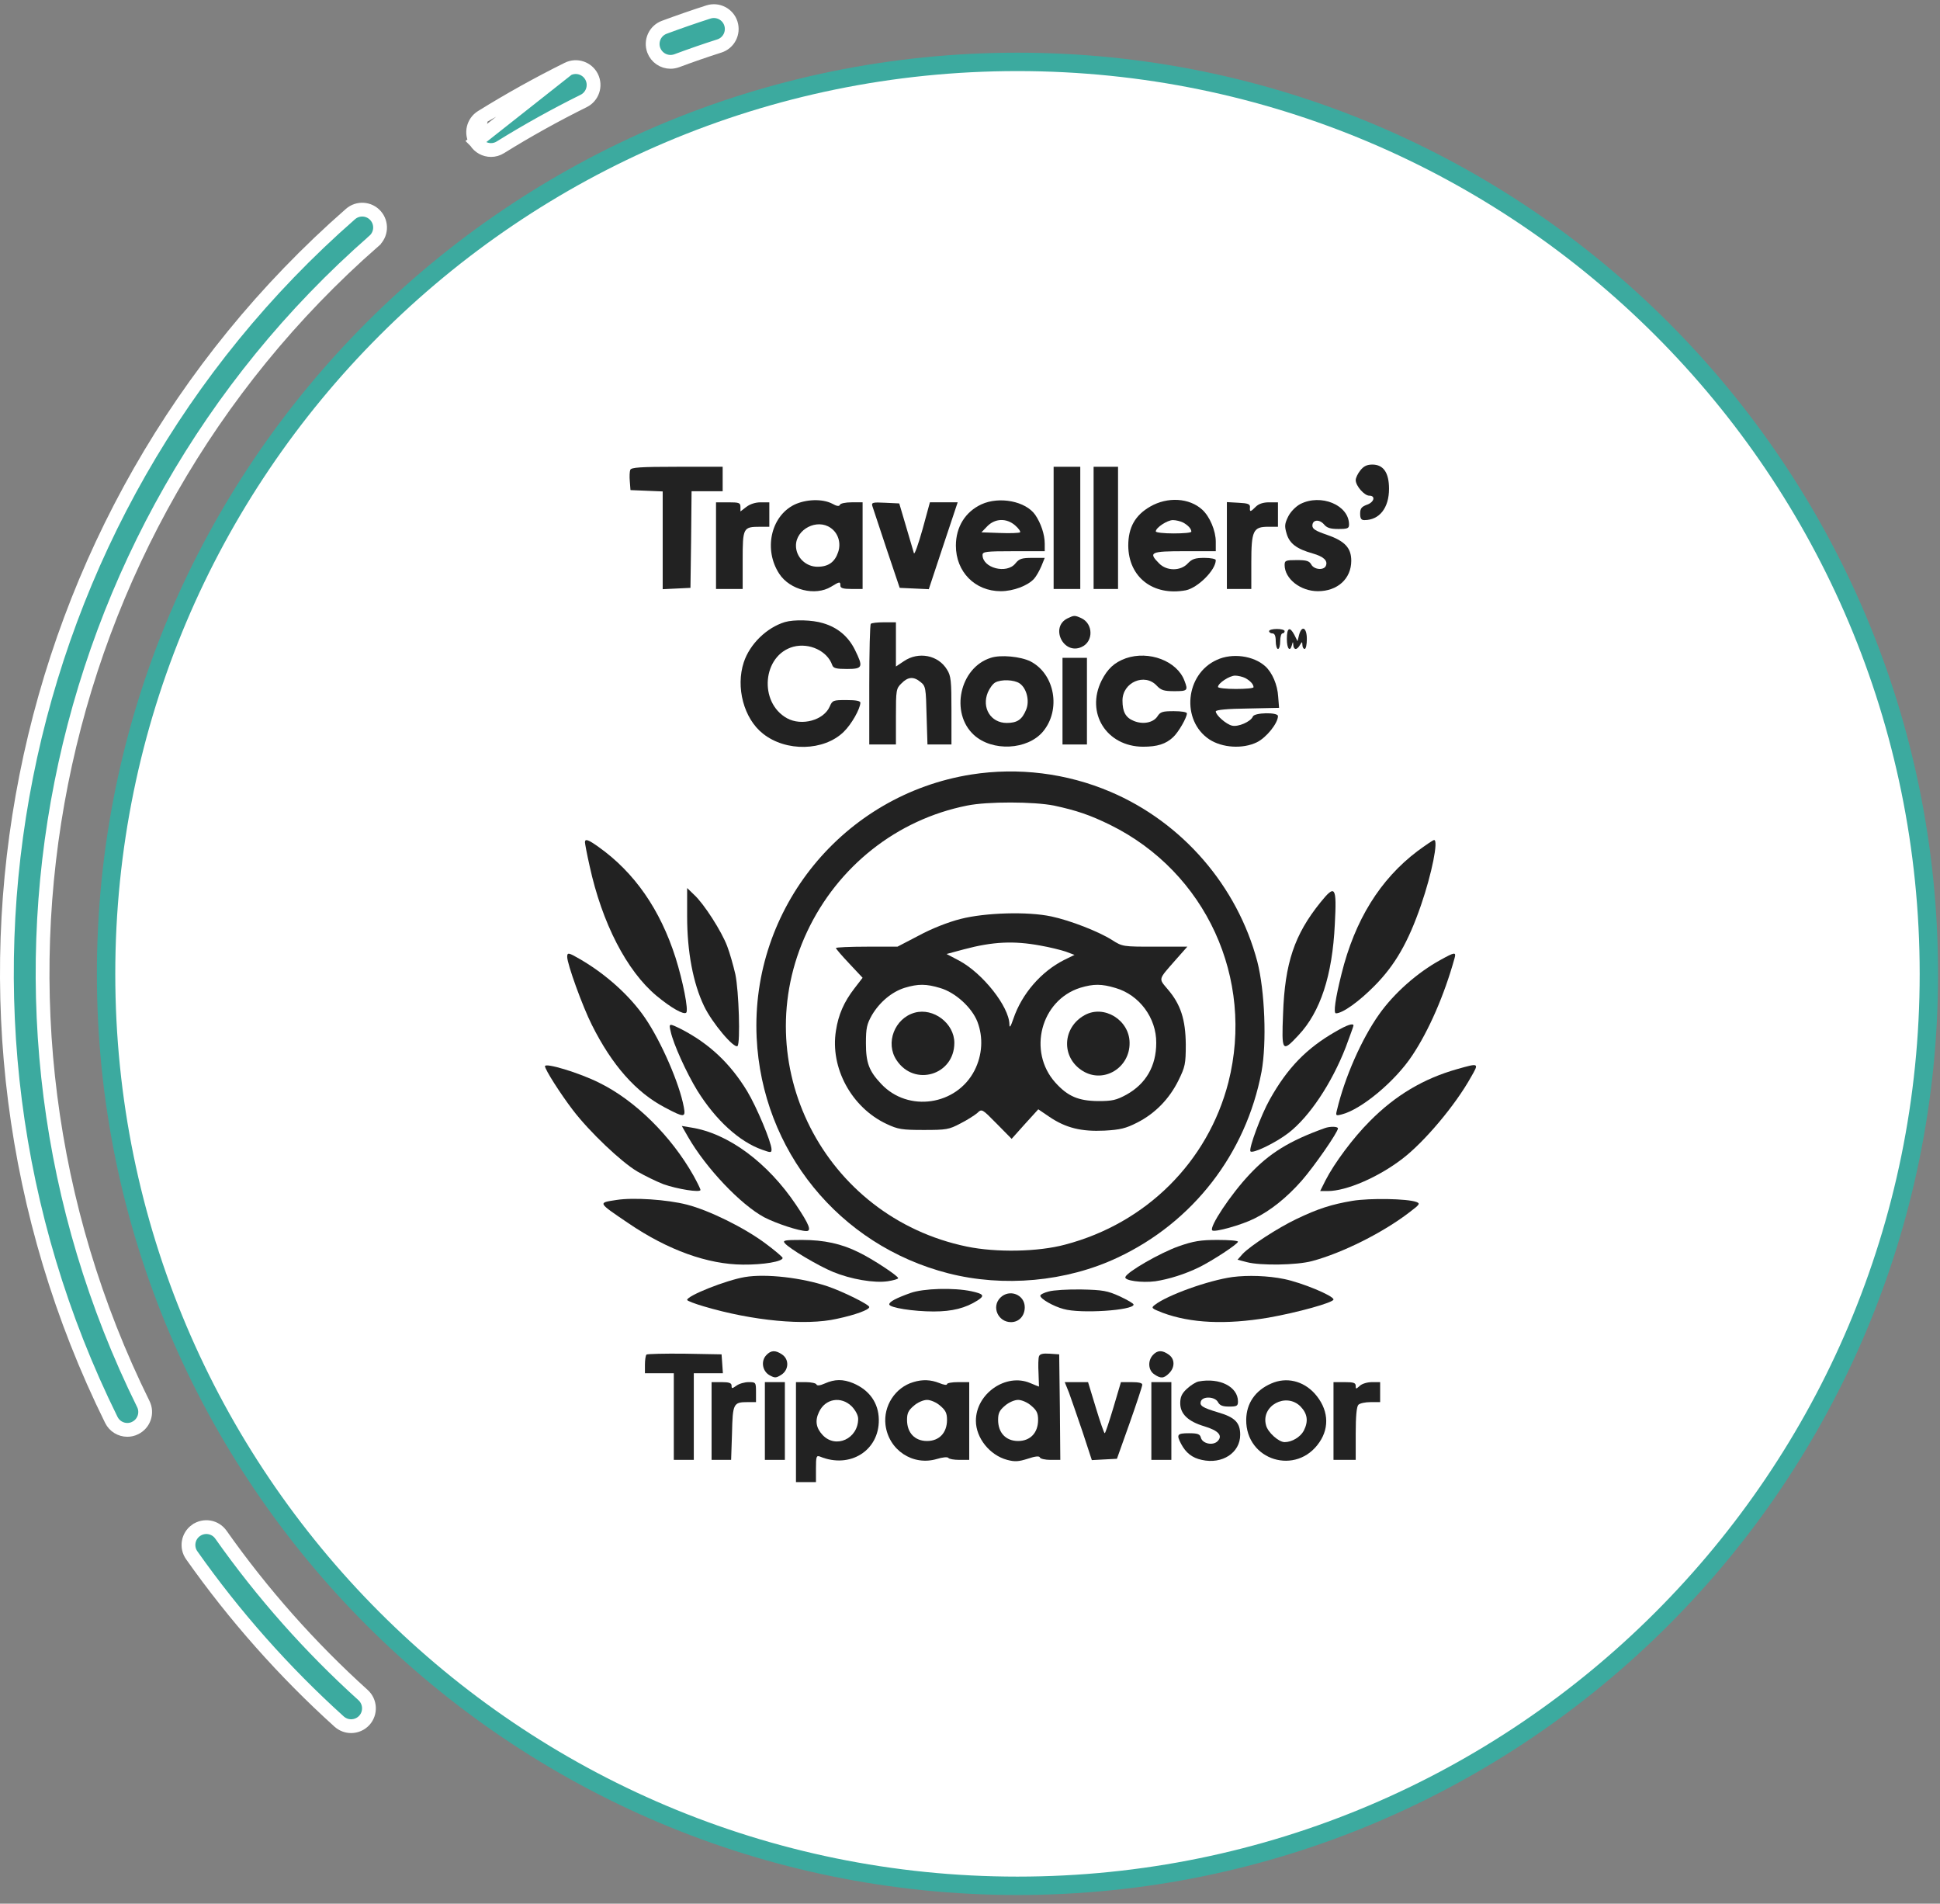 <svg width="211" height="207" viewBox="0 0 211 207" fill="none" xmlns="http://www.w3.org/2000/svg">
<rect x="0" y="0" width="211" height="207" fill="#808080" stroke="none"/>
<g clip-path="url(#clip0_429_239)">
<path d="M209.79 105.892C209.79 160.659 165.41 205.055 110.664 205.055C55.919 205.055 11.538 160.659 11.538 105.892C11.538 51.126 55.919 6.729 110.664 6.729C165.41 6.729 209.79 51.126 209.79 105.892Z" fill="white" stroke="#3CAA9F" stroke-width="2"/>
<path d="M21.322 166.408H21.323C22.2 165.789 23.411 165.997 24.028 166.876L24.029 166.877C28.518 173.24 33.718 179.106 39.487 184.313C40.282 185.034 40.346 186.26 39.631 187.058C39.246 187.479 38.717 187.696 38.187 187.696C37.724 187.696 37.263 187.532 36.885 187.195C30.903 181.795 25.509 175.712 20.854 169.115C20.235 168.238 20.444 167.026 21.322 166.408Z" fill="#3CAA9F" stroke="white" stroke-width="1.5"/>
<path d="M72.247 2.967V2.967C73.832 2.378 75.45 1.817 77.052 1.302C78.075 0.976 79.168 1.541 79.493 2.558C79.82 3.583 79.258 4.675 78.239 5L78.239 5C76.693 5.493 75.135 6.033 73.609 6.602C73.379 6.685 73.147 6.725 72.927 6.725C72.138 6.725 71.399 6.242 71.107 5.462C70.734 4.455 71.244 3.34 72.247 2.967Z" fill="#3CAA9F" stroke="white" stroke-width="1.5"/>
<path d="M51.754 15.394L51.755 15.395C52.121 15.985 52.755 16.312 53.405 16.312C53.752 16.312 54.103 16.218 54.423 16.017L54.426 16.015C57.341 14.204 60.388 12.511 63.478 10.98L63.478 10.98C64.439 10.505 64.833 9.339 64.358 8.378C63.882 7.417 62.718 7.023 61.758 7.498L51.754 15.394ZM51.754 15.394C51.188 14.486 51.468 13.286 52.38 12.717ZM51.754 15.394L52.38 12.717ZM52.38 12.717C55.4 10.842 58.556 9.084 61.758 7.498L52.38 12.717Z" fill="#3CAA9F"/>
<path d="M51.754 15.394C51.188 14.486 51.468 13.286 52.38 12.717M51.754 15.394L52.38 12.717M51.754 15.394L51.755 15.395C52.121 15.985 52.755 16.312 53.405 16.312C53.752 16.312 54.103 16.218 54.423 16.017L54.426 16.015C57.341 14.204 60.388 12.511 63.478 10.98L63.478 10.98C64.439 10.505 64.833 9.339 64.358 8.378C63.882 7.417 62.718 7.023 61.758 7.498L51.754 15.394ZM52.38 12.717C55.4 10.842 58.556 9.084 61.758 7.498L52.38 12.717Z" stroke="white" stroke-width="1.5"/>
<path d="M40.673 26.201L40.673 26.202C4.661 57.717 -5.652 109.72 15.588 152.672C16.063 153.633 15.669 154.798 14.708 155.273L14.702 155.277C14.431 155.414 14.139 155.478 13.85 155.478C13.133 155.478 12.448 155.081 12.108 154.394C-9.909 109.866 0.782 55.949 38.117 23.277C38.925 22.57 40.15 22.652 40.856 23.46C41.563 24.269 41.481 25.495 40.673 26.201Z" fill="#3CAA9F" stroke="white" stroke-width="1.5"/>
<path d="M147.958 51.143C147.668 51.505 147.451 51.964 147.451 52.206C147.451 52.834 148.393 53.897 148.924 53.897C149.649 53.897 149.456 54.621 148.658 54.887C148.079 55.105 147.934 55.298 147.934 55.853C147.934 56.385 148.055 56.554 148.393 56.554C150.035 56.554 151.074 55.225 151.074 53.148C151.074 51.408 150.47 50.515 149.262 50.515C148.683 50.515 148.32 50.684 147.958 51.143Z" fill="#222222"/>
<path d="M68.549 51.093C68.477 51.286 68.452 51.842 68.501 52.349L68.573 53.291L70.337 53.364L72.076 53.436V58.751V64.066L73.598 63.993L75.096 63.921L75.168 58.655L75.217 53.412H76.908H78.599V52.084V50.755H73.646C69.612 50.755 68.646 50.827 68.549 51.093Z" fill="#222222"/>
<path d="M114.595 57.399V64.043H116.045H117.494V57.399V50.756H116.045H114.595V57.399Z" fill="#222222"/>
<path d="M118.944 57.399V64.043H120.272H121.601V57.399V50.756H120.272H118.944V57.399Z" fill="#222222"/>
<path d="M86.378 54.886C83.817 56.166 83.044 59.79 84.759 62.399C85.919 64.163 88.673 64.839 90.388 63.8C91.33 63.221 91.403 63.221 91.403 63.679C91.403 63.945 91.693 64.042 92.611 64.042H93.819V59.331V54.62H92.635C91.959 54.62 91.403 54.741 91.355 54.886C91.282 55.079 91.016 55.055 90.509 54.765C89.422 54.209 87.634 54.282 86.378 54.886ZM90.34 57.398C91.161 57.954 91.499 59.041 91.161 60.032C90.799 61.119 90.098 61.626 88.915 61.626C87.634 61.626 86.571 60.587 86.571 59.331C86.571 57.543 88.866 56.36 90.34 57.398Z" fill="#222222"/>
<path d="M106.743 54.839C104.98 55.66 103.965 57.303 103.965 59.332C103.965 62.183 106.043 64.284 108.845 64.284C110.222 64.284 111.792 63.681 112.469 62.932C112.71 62.666 113.048 62.062 113.266 61.555L113.628 60.661H112.275C111.116 60.661 110.85 60.757 110.439 61.265C109.497 62.449 106.864 61.772 106.864 60.347C106.864 59.984 107.226 59.936 110.246 59.936H113.628V59.115C113.628 58.124 113.217 56.892 112.589 55.974C111.551 54.5 108.7 53.945 106.743 54.839ZM110.415 57.134C110.777 57.448 111.019 57.786 110.947 57.883C110.85 57.955 109.884 58.003 108.772 57.955L106.743 57.883L107.395 57.206C108.241 56.361 109.473 56.312 110.415 57.134Z" fill="#222222"/>
<path d="M125.104 55.08C123.461 56.022 122.713 57.35 122.713 59.331C122.737 62.762 125.418 64.839 128.969 64.187C130.274 63.921 132.231 61.989 132.231 60.902C132.231 60.781 131.699 60.66 130.999 60.66C129.984 60.66 129.646 60.781 129.187 61.264C128.414 62.109 126.892 62.109 126.071 61.264C124.863 60.056 125.128 59.935 128.849 59.935H132.231V58.897C132.231 57.713 131.579 56.167 130.757 55.418C129.356 54.137 126.989 53.992 125.104 55.08ZM128.68 56.819C129.211 57.109 129.573 57.495 129.573 57.809C129.573 57.93 128.704 58.003 127.641 58.003C126.578 58.003 125.708 57.906 125.708 57.785C125.708 57.374 126.964 56.553 127.568 56.553C127.882 56.553 128.39 56.674 128.68 56.819Z" fill="#222222"/>
<path d="M141.411 54.814C140.927 55.08 140.372 55.635 140.106 56.167C139.719 56.964 139.695 57.205 139.937 58.027C140.251 59.114 141.048 59.694 142.763 60.177C143.947 60.515 144.43 60.95 144.213 61.506C144.02 62.037 142.932 61.965 142.618 61.385C142.401 60.998 142.111 60.902 141.048 60.902C139.84 60.902 139.719 60.95 139.719 61.433C139.719 62.931 141.435 64.284 143.343 64.284C145.469 64.284 146.967 62.931 146.967 60.974C146.967 59.573 146.266 58.824 144.309 58.148C143.102 57.737 142.739 57.52 142.739 57.157C142.739 56.505 143.488 56.432 143.995 57.012C144.309 57.399 144.696 57.52 145.566 57.52C146.58 57.52 146.725 57.447 146.725 57.036C146.725 54.91 143.657 53.654 141.411 54.814Z" fill="#222222"/>
<path d="M77.876 59.332V64.043H79.325H80.775V60.902C80.775 57.375 80.823 57.279 82.683 57.279H83.674V55.95V54.621H82.732C82.152 54.621 81.572 54.814 81.161 55.128L80.533 55.612V55.128C80.533 54.669 80.388 54.621 79.204 54.621H77.876V59.332Z" fill="#222222"/>
<path d="M94.882 55.031C94.954 55.272 95.655 57.374 96.428 59.693L97.853 63.921L99.424 63.993L101.018 64.066L102.588 59.331L104.159 54.62H102.661H101.139L100.342 57.543C99.883 59.162 99.472 60.346 99.4 60.152C99.351 59.959 98.965 58.679 98.554 57.278L97.805 54.741L96.283 54.668C94.906 54.596 94.761 54.644 94.882 55.031Z" fill="#222222"/>
<path d="M133.439 59.308V64.043H134.768H136.096V61.192C136.096 57.713 136.29 57.278 137.932 57.278H138.995V55.95V54.621H138.029C137.377 54.621 136.893 54.79 136.579 55.104C136 55.684 135.903 55.708 135.951 55.152C135.975 54.814 135.734 54.718 134.719 54.669L133.439 54.597V59.308Z" fill="#222222"/>
<path d="M116.119 67.232C114.162 68.174 115.66 71.267 117.641 70.349C118.945 69.769 118.921 67.812 117.592 67.208C116.892 66.894 116.819 66.894 116.119 67.232Z" fill="#222222"/>
<path d="M85.364 67.642C83.383 68.246 81.547 70.034 80.895 72.015C80.001 74.721 80.895 78.127 82.973 79.77C85.485 81.775 89.616 81.678 91.766 79.576C92.612 78.755 93.554 77.088 93.578 76.412C93.578 76.219 93.119 76.122 92.056 76.122C90.631 76.122 90.534 76.146 90.244 76.823C89.592 78.32 87.201 78.973 85.606 78.103C82.49 76.388 82.924 71.242 86.282 70.324C88.022 69.865 89.979 70.783 90.51 72.305C90.631 72.667 90.945 72.74 92.129 72.74C93.844 72.74 93.916 72.546 92.974 70.638C92.249 69.189 91.09 68.222 89.52 67.763C88.36 67.401 86.355 67.353 85.364 67.642Z" fill="#222222"/>
<path d="M94.713 67.834C94.617 67.907 94.544 70.902 94.544 74.478V80.952H95.994H97.443V77.932C97.443 75.033 97.467 74.864 98.047 74.308C98.748 73.584 99.376 73.535 100.125 74.163C100.68 74.598 100.705 74.816 100.777 77.787L100.874 80.952H102.178H103.483V77.256C103.483 74.043 103.434 73.487 103 72.811C102.057 71.24 99.907 70.805 98.313 71.893L97.443 72.472V70.081V67.665H96.163C95.438 67.665 94.786 67.737 94.713 67.834Z" fill="#222222"/>
<path d="M138.029 68.633C138.029 68.754 138.198 68.875 138.391 68.875C138.633 68.875 138.753 69.141 138.753 69.72C138.753 70.179 138.874 70.566 138.995 70.566C139.14 70.566 139.237 70.179 139.237 69.72C139.237 69.261 139.357 68.875 139.478 68.875C139.623 68.875 139.72 68.754 139.72 68.633C139.72 68.488 139.333 68.392 138.874 68.392C138.415 68.392 138.029 68.488 138.029 68.633Z" fill="#222222"/>
<path d="M139.962 69.478C139.962 70.541 140.3 70.952 140.517 70.13C140.614 69.744 140.638 69.744 140.662 70.13C140.662 70.372 140.783 70.565 140.928 70.565C141.049 70.565 141.266 70.372 141.387 70.13C141.629 69.744 141.629 69.744 141.653 70.13C141.653 70.372 141.774 70.565 141.894 70.565C142.039 70.565 142.136 70.082 142.136 69.478C142.136 68.222 141.58 67.956 141.29 69.043L141.121 69.72L140.783 69.043C140.276 68.077 139.962 68.246 139.962 69.478Z" fill="#222222"/>
<path d="M107.758 71.531C104.375 72.594 103.313 77.523 105.922 79.914C107.927 81.75 111.744 81.557 113.435 79.552C115.416 77.184 114.739 73.295 112.082 71.918C111.019 71.387 108.821 71.169 107.758 71.531ZM110.898 74.31C111.671 74.841 112.009 76.242 111.599 77.184C111.164 78.248 110.632 78.61 109.497 78.61C107.758 78.61 106.743 76.967 107.444 75.276C107.637 74.841 107.975 74.358 108.241 74.213C108.893 73.851 110.294 73.899 110.898 74.31Z" fill="#222222"/>
<path d="M122.447 71.58C121.191 72.039 120.466 72.715 119.814 73.996C118.051 77.523 120.346 81.171 124.308 81.195C125.878 81.195 126.796 80.905 127.593 80.156C128.173 79.624 129.091 78.03 129.091 77.571C129.091 77.426 128.487 77.329 127.666 77.329C126.434 77.329 126.192 77.402 125.878 77.909C125.419 78.586 124.308 78.803 123.317 78.392C122.423 78.03 122.085 77.402 122.085 76.17C122.085 74.189 124.501 73.15 125.805 74.551C126.289 75.059 126.578 75.155 127.738 75.155C129.163 75.155 129.236 75.083 128.825 74.02C128.028 71.87 124.96 70.71 122.447 71.58Z" fill="#222222"/>
<path d="M132.352 71.75C128.897 73.296 128.438 78.345 131.53 80.399C132.931 81.317 135.154 81.462 136.7 80.713C137.739 80.205 138.995 78.635 138.995 77.862C138.995 77.427 136.434 77.475 136.265 77.91C136.048 78.466 134.671 79.07 133.994 78.901C133.366 78.756 132.231 77.765 132.231 77.355C132.231 77.186 133.535 77.065 135.685 77.041L139.116 76.968L139.019 75.76C138.947 74.456 138.367 73.127 137.618 72.451C136.338 71.291 134.018 70.977 132.352 71.75ZM135.444 73.731C135.975 74.021 136.338 74.407 136.338 74.722C136.338 74.842 135.468 74.915 134.405 74.915C133.342 74.915 132.472 74.818 132.472 74.697C132.472 74.287 133.729 73.465 134.333 73.465C134.647 73.465 135.154 73.586 135.444 73.731Z" fill="#222222"/>
<path d="M115.561 76.241V80.952H116.89H118.219V76.241V71.53H116.89H115.561V76.241Z" fill="#222222"/>
<path d="M105.656 84.215C91.741 86.413 81.643 98.758 82.295 112.818C82.875 125.09 91.258 135.406 103.12 138.45C109.159 139.996 115.972 139.368 121.528 136.759C129.742 132.917 135.516 125.453 137.207 116.538C137.787 113.374 137.569 107.745 136.748 104.556C134.574 96.343 128.607 89.433 120.779 86.099C116.02 84.07 110.754 83.418 105.656 84.215ZM114.643 87.597C117.107 88.129 118.533 88.612 120.755 89.699C131.167 94.845 136.458 106.416 133.607 117.674C131.385 126.322 124.669 133.014 115.851 135.333C112.904 136.131 108.338 136.203 105.173 135.551C89.591 132.338 81.088 115.596 87.779 101.319C91.113 94.217 97.539 89.119 105.173 87.597C107.396 87.138 112.469 87.162 114.643 87.597Z" fill="#222222"/>
<path d="M104.497 99.917C103.144 100.256 101.308 100.98 99.931 101.729L97.612 102.937H94.278C92.418 102.937 90.92 103.01 90.92 103.082C90.92 103.179 91.572 103.928 92.369 104.773L93.819 106.319L92.925 107.479C91.789 108.953 91.186 110.33 90.92 112.069C90.267 116.103 92.611 120.428 96.428 122.215C97.66 122.795 98.095 122.868 100.462 122.868C102.926 122.868 103.216 122.819 104.448 122.167C105.173 121.805 105.994 121.273 106.284 121.032C106.792 120.548 106.792 120.548 108.41 122.191L110.029 123.834L111.478 122.215L112.928 120.621L114.136 121.442C115.923 122.65 117.614 123.061 120.127 122.94C121.842 122.844 122.446 122.699 123.678 122.07C125.635 121.08 127.181 119.486 128.172 117.48C128.896 116.007 128.969 115.693 128.969 113.567C128.945 110.861 128.413 109.194 126.988 107.551C125.997 106.368 125.949 106.561 127.833 104.411L129.138 102.937H125.611C122.132 102.937 122.084 102.937 120.948 102.212C119.499 101.294 116.407 100.087 114.353 99.651C111.768 99.096 107.154 99.241 104.497 99.917ZM113.145 102.816C114.136 102.986 115.392 103.3 115.899 103.469L116.866 103.831L115.73 104.387C113.242 105.643 111.14 108.059 110.222 110.764C109.908 111.682 109.787 111.827 109.787 111.368C109.739 109.436 106.888 105.836 104.327 104.459L102.95 103.734L104.835 103.227C108 102.382 110.27 102.285 113.145 102.816ZM102.25 107.431C103.917 107.914 105.705 109.557 106.308 111.103C106.961 112.818 106.84 114.726 105.994 116.393C104.038 120.21 98.771 120.983 95.848 117.867C94.519 116.466 94.181 115.572 94.181 113.446C94.181 111.779 94.278 111.368 94.833 110.378C95.679 108.953 97.008 107.841 98.409 107.406C99.858 106.972 100.728 106.972 102.25 107.431ZM121.335 107.431C123.92 108.18 125.78 110.692 125.756 113.398C125.756 115.91 124.644 117.843 122.519 119.027C121.407 119.63 120.972 119.727 119.426 119.727C117.3 119.703 116.141 119.22 114.788 117.722C111.744 114.34 113.194 108.759 117.494 107.406C118.943 106.972 119.813 106.972 121.335 107.431Z" fill="#222222"/>
<path d="M99.496 110.112C97.298 110.716 96.259 113.422 97.516 115.282C99.448 118.205 103.797 116.901 103.797 113.398C103.797 111.272 101.526 109.557 99.496 110.112Z" fill="#222222"/>
<path d="M117.977 110.378C115.513 111.731 115.392 115.016 117.784 116.466C120.054 117.843 122.905 116.104 122.857 113.374C122.833 110.91 120.079 109.218 117.977 110.378Z" fill="#222222"/>
<path d="M63.622 91.583C63.622 91.728 63.839 92.887 64.129 94.168C65.482 100.376 68.164 105.57 71.401 108.276C72.971 109.581 74.372 110.378 74.638 110.112C74.904 109.846 74.276 106.682 73.478 104.145C71.811 98.903 69.009 94.868 65.096 92.09C63.984 91.293 63.622 91.172 63.622 91.583Z" fill="#222222"/>
<path d="M154.167 92.549C150.109 95.617 147.355 100.038 145.905 105.909C145.229 108.614 145.011 110.185 145.301 110.185C146.026 110.185 147.814 108.904 149.505 107.189C151.727 104.942 153.153 102.478 154.554 98.419C155.737 94.989 156.462 91.341 155.979 91.341C155.858 91.341 155.061 91.897 154.167 92.549Z" fill="#222222"/>
<path d="M74.735 99.652C74.735 103.493 75.388 106.924 76.571 109.388C77.441 111.224 79.857 114.074 80.219 113.736C80.533 113.398 80.364 107.769 79.978 105.933C79.76 104.991 79.374 103.614 79.084 102.865C78.48 101.271 76.571 98.275 75.484 97.284L74.735 96.56V99.652Z" fill="#222222"/>
<path d="M143.609 98.13C140.783 101.632 139.744 104.724 139.55 110.232C139.381 114.388 139.454 114.46 141.217 112.576C143.609 110.039 144.914 106.077 145.179 100.497C145.397 96.366 145.228 96.124 143.609 98.13Z" fill="#222222"/>
<path d="M61.69 104.048C61.69 104.821 63.357 109.435 64.371 111.441C66.57 115.837 69.179 118.785 72.32 120.427C74.421 121.539 74.59 121.539 74.373 120.379C73.914 117.867 71.933 113.277 70.145 110.667C68.527 108.3 65.942 105.957 63.115 104.314C61.835 103.565 61.69 103.541 61.69 104.048Z" fill="#222222"/>
<path d="M156.655 104.387C154.142 105.764 151.606 108.011 149.987 110.306C148.103 112.963 146.267 117.118 145.421 120.67C145.252 121.322 145.276 121.346 145.929 121.177C148.055 120.645 151.751 117.577 153.611 114.751C155.399 112.069 157.09 108.204 158.201 104.194C158.394 103.493 158.225 103.517 156.655 104.387Z" fill="#222222"/>
<path d="M72.946 112.166C73.236 113.518 74.661 116.659 75.845 118.592C77.85 121.805 80.411 124.148 82.899 125.018C83.841 125.356 83.914 125.356 83.914 124.969C83.89 124.172 82.295 120.355 81.256 118.64C79.42 115.62 77.125 113.47 74.082 111.9C72.753 111.248 72.729 111.248 72.946 112.166Z" fill="#222222"/>
<path d="M145.276 112.165C142.112 113.977 140.034 116.103 138.101 119.558C137.159 121.225 135.806 124.872 136 125.187C136.193 125.501 138.754 124.269 140.155 123.181C142.426 121.418 144.841 117.794 146.363 113.881C146.822 112.648 147.209 111.586 147.209 111.513C147.209 111.223 146.508 111.441 145.276 112.165Z" fill="#222222"/>
<path d="M59.273 115.935C59.273 116.297 60.964 118.954 62.317 120.718C64.105 123.061 67.559 126.347 69.323 127.386C70.12 127.845 71.401 128.473 72.15 128.763C73.647 129.294 76.184 129.705 76.184 129.391C76.184 129.27 75.846 128.594 75.435 127.845C72.995 123.52 69.081 119.655 65.192 117.747C63.042 116.659 59.273 115.524 59.273 115.935Z" fill="#222222"/>
<path d="M158.49 116.248C154.818 117.287 151.774 119.099 148.996 121.901C147.16 123.737 145.131 126.467 144.164 128.351L143.584 129.511H144.406C146.435 129.511 149.914 128.013 152.547 125.984C154.939 124.148 158.297 120.162 159.988 117.118C160.882 115.572 160.882 115.572 158.49 116.248Z" fill="#222222"/>
<path d="M74.831 123.616C76.788 127.023 80.557 130.985 83.117 132.362C84.422 133.038 86.91 133.859 87.707 133.859C88.287 133.859 88.021 133.159 86.596 131.033C83.504 126.419 79.204 123.23 75.169 122.602L74.155 122.433L74.831 123.616Z" fill="#222222"/>
<path d="M144.07 122.674C140.229 124.051 138.054 125.404 135.904 127.699C133.851 129.873 131.483 133.449 131.846 133.787C132.087 134.029 135.083 133.183 136.412 132.507C138.199 131.637 139.963 130.212 141.582 128.376C142.934 126.829 145.519 123.109 145.519 122.698C145.519 122.481 144.65 122.457 144.07 122.674Z" fill="#222222"/>
<path d="M67.052 130.479C64.998 130.793 64.974 130.72 68.356 133.015C72.656 135.938 76.981 137.484 80.798 137.509C83.044 137.533 85.122 137.17 85.122 136.784C85.122 136.687 84.276 135.963 83.262 135.214C80.967 133.498 77.15 131.614 74.71 130.986C72.536 130.43 68.864 130.189 67.052 130.479Z" fill="#222222"/>
<path d="M147.087 130.574C144.816 130.961 143.367 131.42 140.999 132.555C139.018 133.498 135.999 135.454 135.153 136.348L134.598 136.976L135.612 137.242C137.062 137.629 141.024 137.58 142.715 137.121C145.976 136.252 150.445 134.029 153.344 131.782C154.431 130.961 154.48 130.864 154.045 130.695C153.03 130.333 149.02 130.26 147.087 130.574Z" fill="#222222"/>
<path d="M85.365 135.187C85.848 135.767 88.965 137.627 90.607 138.304C92.54 139.101 95.077 139.536 96.55 139.318C97.178 139.222 97.686 139.077 97.686 138.98C97.686 138.738 94.908 136.902 93.41 136.178C91.525 135.236 89.617 134.825 87.225 134.825C85.317 134.825 85.099 134.873 85.365 135.187Z" fill="#222222"/>
<path d="M128.172 135.526C126.191 136.227 122.567 138.305 122.398 138.86C122.253 139.247 124.186 139.512 125.659 139.319C127.109 139.102 128.896 138.546 130.418 137.797C131.892 137.072 134.646 135.261 134.646 135.019C134.646 134.898 133.631 134.826 132.424 134.826C130.588 134.826 129.814 134.947 128.172 135.526Z" fill="#222222"/>
<path d="M81.016 138.861C78.987 139.199 74.735 140.89 74.735 141.349C74.735 141.446 75.557 141.76 76.547 142.05C81.838 143.62 87.612 144.176 91.018 143.403C93.071 142.968 94.545 142.412 94.545 142.122C94.545 141.856 91.719 140.455 90.028 139.875C87.225 138.933 83.311 138.474 81.016 138.861Z" fill="#222222"/>
<path d="M134.042 138.86C131.433 139.222 126.988 140.817 125.611 141.88C125.176 142.218 125.224 142.266 126.456 142.749C129.524 143.885 133.317 144.054 137.931 143.281C141.096 142.725 145.034 141.638 145.034 141.3C145.034 140.889 141.579 139.464 139.671 139.077C137.931 138.715 135.709 138.642 134.042 138.86Z" fill="#222222"/>
<path d="M99.013 140.599C97.467 141.155 96.719 141.542 96.719 141.831C96.719 142.194 99.352 142.604 101.55 142.604C103.579 142.604 105.005 142.242 106.333 141.397C107.131 140.889 106.986 140.696 105.657 140.406C103.724 139.995 100.415 140.092 99.013 140.599Z" fill="#222222"/>
<path d="M114.064 140.43C113.556 140.551 113.146 140.768 113.146 140.889C113.146 141.227 114.571 142.048 115.682 142.338C117.518 142.87 123.292 142.483 123.292 141.855C123.292 141.734 122.616 141.348 121.794 140.961C120.466 140.357 119.958 140.261 117.615 140.212C116.165 140.188 114.547 140.285 114.064 140.43Z" fill="#222222"/>
<path d="M108.798 141.106C107.808 142.097 108.556 143.764 109.958 143.764C110.827 143.764 111.455 143.087 111.455 142.145C111.455 140.768 109.789 140.116 108.798 141.106Z" fill="#222222"/>
<path d="M83.335 147.364C82.731 148.016 82.925 149.103 83.698 149.538C84.278 149.852 84.398 149.852 84.978 149.489C85.8 148.958 85.848 147.823 85.075 147.291C84.35 146.784 83.843 146.808 83.335 147.364Z" fill="#222222"/>
<path d="M125.394 147.34C124.814 147.968 124.886 148.983 125.515 149.418C126.239 149.925 126.578 149.901 127.157 149.321C127.81 148.669 127.785 147.751 127.109 147.292C126.408 146.784 125.877 146.809 125.394 147.34Z" fill="#222222"/>
<path d="M70.314 147.291C70.217 147.388 70.145 147.895 70.145 148.403V149.321H71.715H73.285V154.031V158.742H74.373H75.46V154.031V149.321H77.054H78.624L78.552 148.282L78.479 147.267L74.469 147.195C72.271 147.17 70.411 147.219 70.314 147.291Z" fill="#222222"/>
<path d="M113.002 147.484C112.93 147.678 112.906 148.499 112.954 149.32C112.978 150.118 113.002 150.77 113.002 150.77C112.978 150.77 112.543 150.601 112.036 150.383C109.403 149.272 106.141 151.543 106.141 154.49C106.141 156.35 107.639 158.235 109.548 158.742C110.369 158.96 110.78 158.935 111.77 158.621C112.616 158.331 113.051 158.307 113.099 158.476C113.147 158.621 113.679 158.742 114.259 158.742H115.322L115.273 152.992L115.201 147.267L114.162 147.195C113.437 147.146 113.099 147.219 113.002 147.484ZM112.157 152.848C112.761 153.355 112.906 153.669 112.906 154.394C112.906 155.795 112.06 156.689 110.731 156.689C109.403 156.689 108.557 155.795 108.557 154.394C108.557 153.669 108.702 153.355 109.306 152.848C109.717 152.485 110.345 152.219 110.731 152.219C111.118 152.219 111.746 152.485 112.157 152.848Z" fill="#222222"/>
<path d="M89.713 150.432C89.181 150.674 88.843 150.698 88.794 150.529C88.746 150.408 88.215 150.287 87.635 150.287H86.572V155.723V161.158H87.659H88.746V159.685C88.746 158.38 88.794 158.235 89.181 158.38C92.442 159.733 95.631 157.728 95.583 154.37C95.559 152.558 94.568 151.157 92.805 150.408C91.694 149.949 90.8 149.949 89.713 150.432ZM92.636 152.92C93.046 153.355 93.336 153.887 93.336 154.273C93.336 156.447 90.896 157.559 89.471 156.037C88.746 155.264 88.625 154.466 89.084 153.524C89.761 152.075 91.476 151.785 92.636 152.92Z" fill="#222222"/>
<path d="M99.328 150.287C97.371 150.867 96.067 152.872 96.308 154.925C96.646 157.679 99.279 159.419 101.889 158.646C102.517 158.453 103.048 158.404 103.145 158.525C103.217 158.646 103.749 158.742 104.353 158.742H105.416V154.515V150.287H104.208C103.555 150.287 103 150.384 103 150.505C103 150.649 102.613 150.577 102.154 150.384C101.236 150.021 100.342 149.973 99.328 150.287ZM102.251 152.848C102.855 153.355 103 153.669 103 154.394C103 155.795 102.154 156.689 100.826 156.689C99.497 156.689 98.651 155.795 98.651 154.394C98.651 153.669 98.796 153.355 99.4 152.848C99.811 152.485 100.439 152.22 100.826 152.22C101.212 152.22 101.84 152.485 102.251 152.848Z" fill="#222222"/>
<path d="M130.37 150.215C130.08 150.264 129.501 150.626 129.09 151.013C128.534 151.52 128.365 151.906 128.365 152.583C128.365 153.742 129.211 154.564 130.998 155.095C132.52 155.554 133.028 156.11 132.424 156.714C131.916 157.221 130.781 156.98 130.612 156.327C130.515 155.941 130.274 155.844 129.307 155.844C128.027 155.844 127.93 155.989 128.462 157.004C128.969 157.97 129.67 158.526 130.709 158.743C132.931 159.25 134.888 157.97 134.888 156.013C134.888 154.685 134.308 154.105 132.472 153.573C130.781 153.066 130.443 152.849 130.612 152.365C130.829 151.786 132.158 151.858 132.472 152.462C132.665 152.824 132.979 152.945 133.68 152.945C134.526 152.945 134.646 152.873 134.646 152.39C134.646 150.795 132.665 149.78 130.37 150.215Z" fill="#222222"/>
<path d="M138.271 150.433C136.532 151.182 135.565 152.583 135.541 154.371C135.493 158.816 141.025 160.507 143.513 156.811C144.649 155.144 144.455 153.163 142.982 151.52C141.726 150.143 139.914 149.708 138.271 150.433ZM141.436 152.921C142.209 153.718 142.329 154.54 141.798 155.578C141.436 156.255 140.518 156.811 139.72 156.811C139.068 156.811 137.86 155.723 137.691 154.95C137.135 152.849 139.865 151.375 141.436 152.921Z" fill="#222222"/>
<path d="M77.393 154.514V158.741H78.456H79.519L79.616 155.842C79.688 152.605 79.761 152.46 81.331 152.46H82.225V151.373C82.225 150.31 82.201 150.286 81.428 150.286C80.993 150.286 80.389 150.455 80.099 150.672C79.616 151.011 79.568 151.011 79.568 150.672C79.568 150.382 79.302 150.286 78.481 150.286H77.393V154.514Z" fill="#222222"/>
<path d="M83.19 154.514V158.741H84.278H85.365V154.514V150.286H84.278H83.19V154.514Z" fill="#222222"/>
<path d="M116.263 151.423C116.504 152.075 117.156 153.983 117.736 155.674L118.751 158.767L120.104 158.694L121.481 158.622L122.858 154.756C123.607 152.63 124.235 150.746 124.235 150.577C124.259 150.384 123.872 150.287 123.075 150.287H121.916L121.094 153.065C120.635 154.587 120.225 155.843 120.152 155.843C120.08 155.843 119.645 154.587 119.186 153.065L118.34 150.287H117.084H115.804L116.263 151.423Z" fill="#222222"/>
<path d="M125.225 154.514V158.741H126.312H127.4V154.514V150.286H126.312H125.225V154.514Z" fill="#222222"/>
<path d="M145.035 154.515V158.742H146.243H147.451V155.892C147.451 154.007 147.548 152.944 147.741 152.751C147.91 152.582 148.49 152.461 149.07 152.461H150.108V151.374V150.287H149.215C148.731 150.287 148.127 150.456 147.886 150.698C147.475 151.06 147.451 151.06 147.451 150.698C147.451 150.359 147.209 150.287 146.243 150.287H145.035V154.515Z" fill="#222222"/>
</g>
<defs>
<clipPath id="clip0_429_239">
<rect width="211" height="207" fill="white"/>
</clipPath>
</defs>
</svg>
